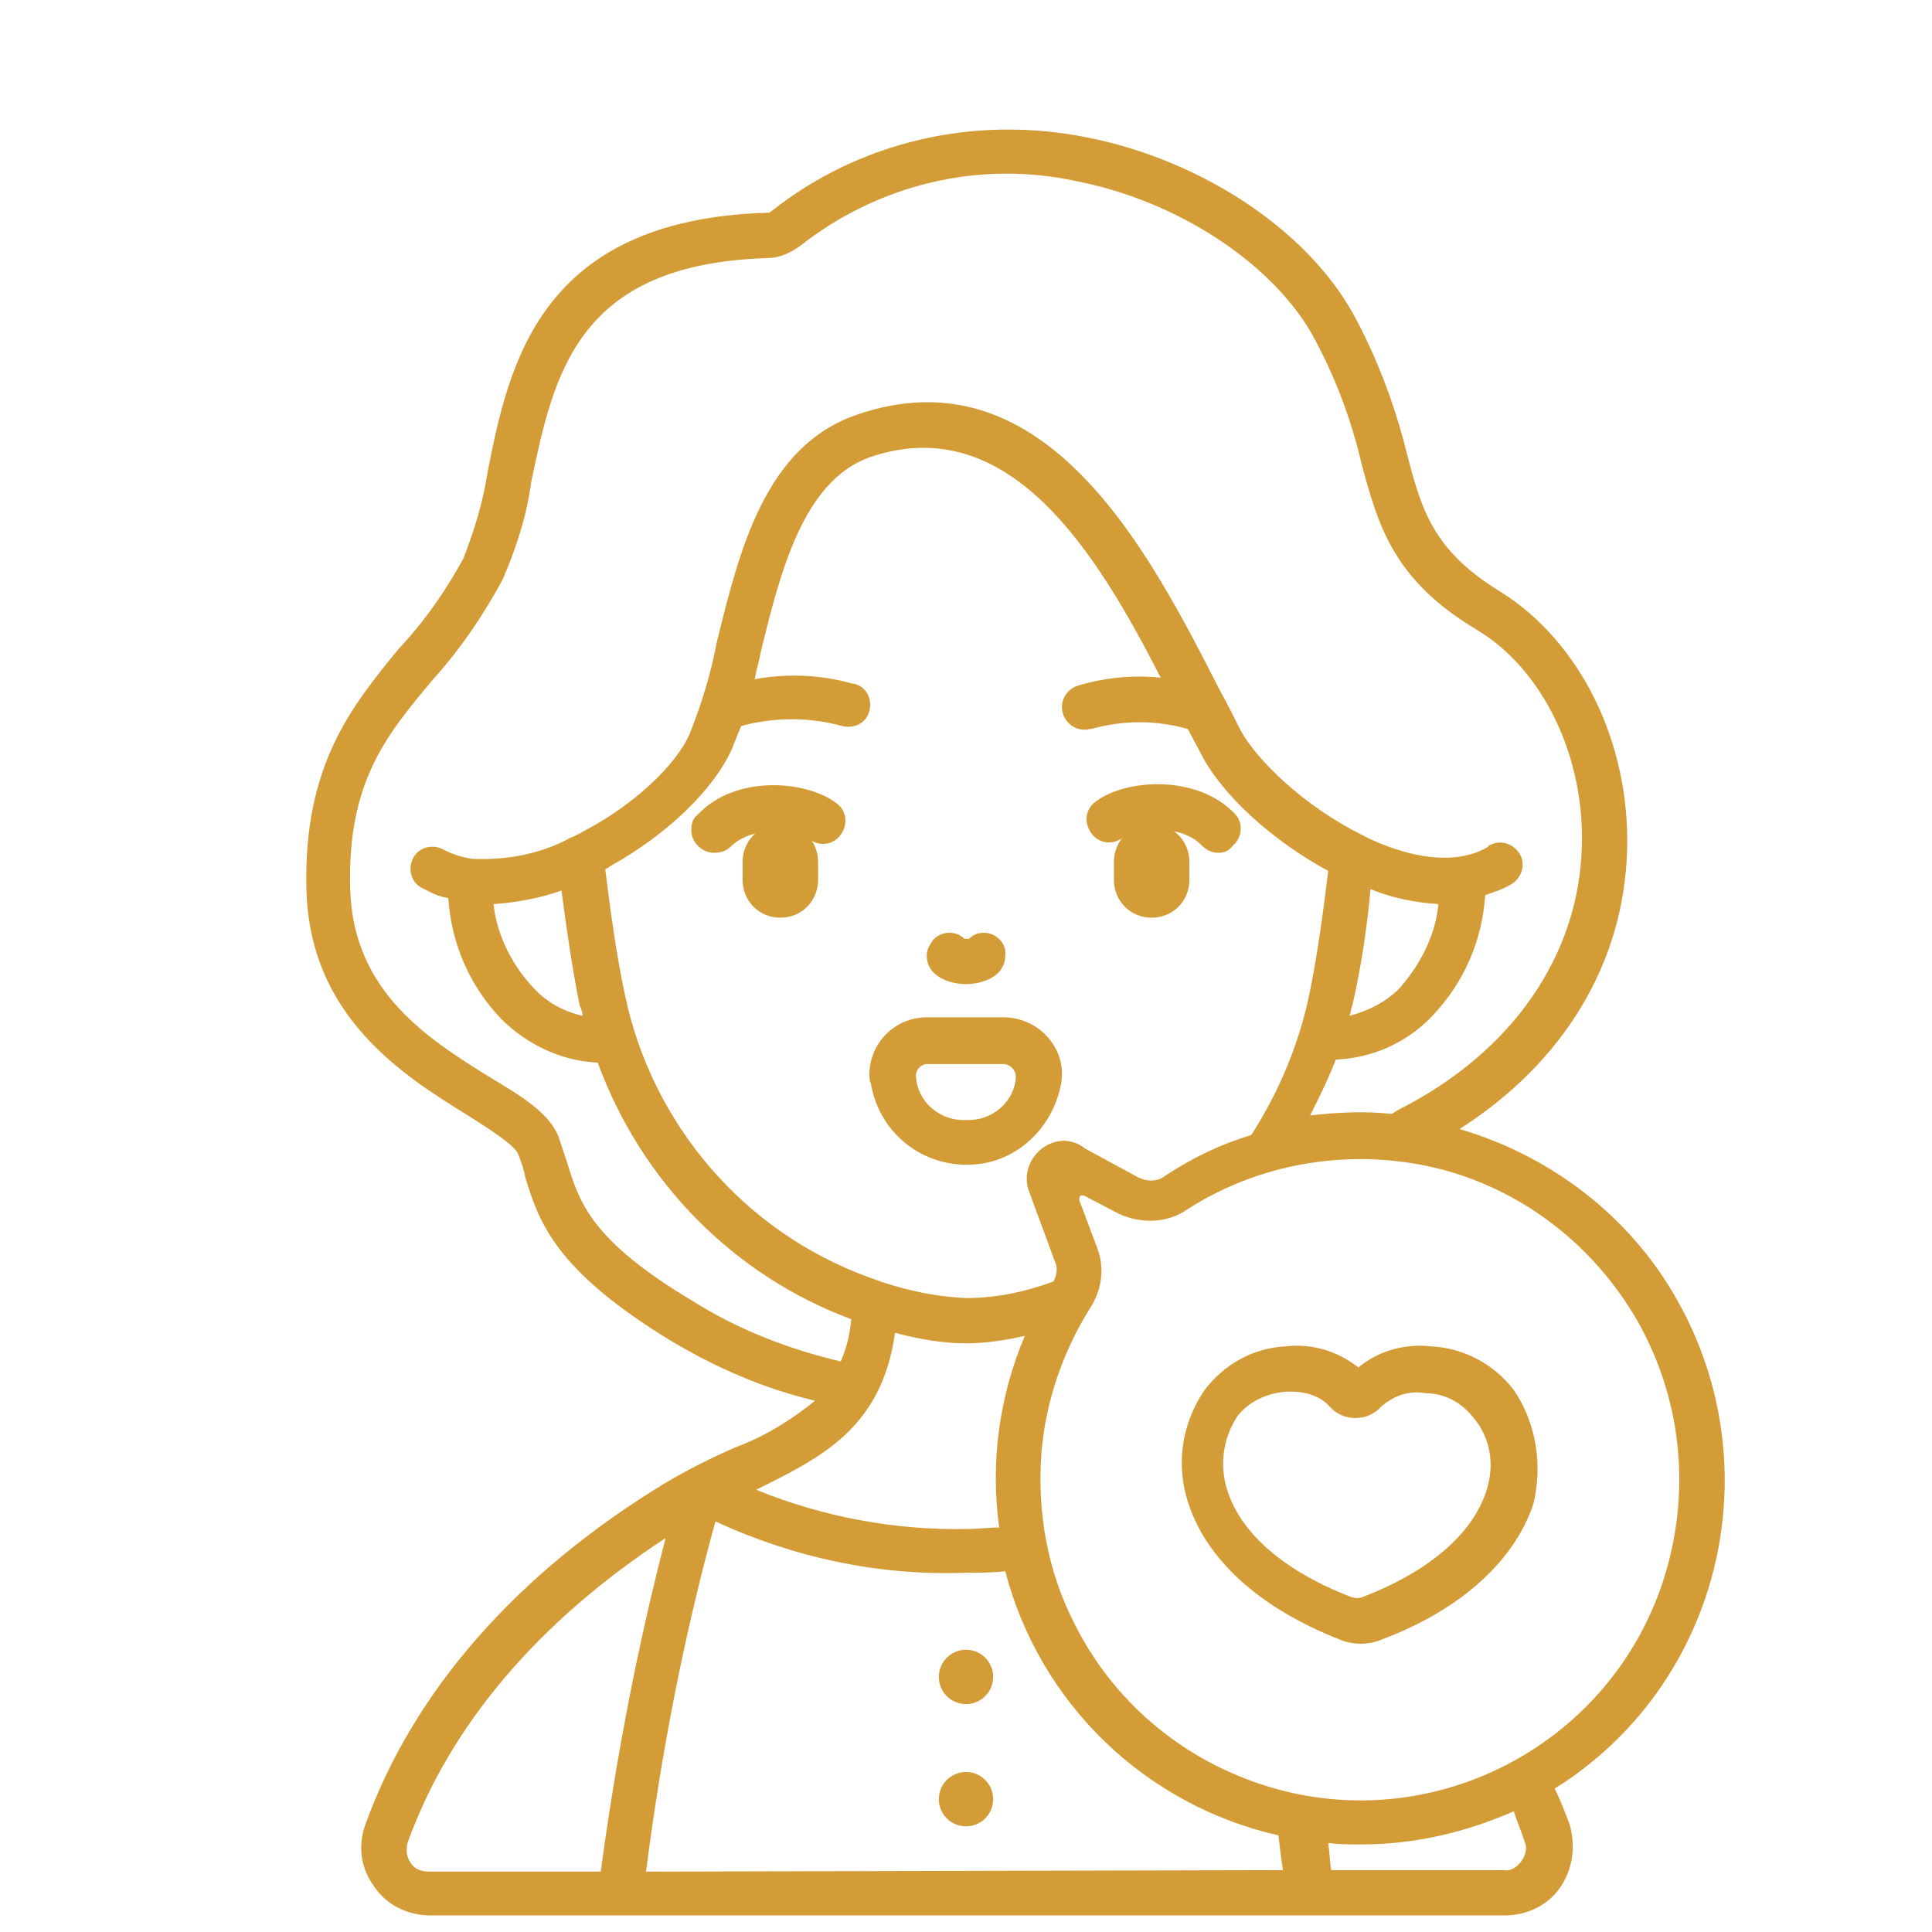 <?xml version="1.0" encoding="UTF-8" standalone="no"?>
<svg
   id="Outline"
   enable-background="new 0 0 128 128"
   height="512px"
   viewBox="0 0 128 128"
   width="512px"
   version="1.1"
   xmlns="http://www.w3.org/2000/svg"
   xmlns:svg="http://www.w3.org/2000/svg">
  <defs
     id="defs57" />
  <path
     d="m65.2 61.8c-.4 0-.7.1-1 .4-.1 0-.2 0-.3 0-.6-.6-1.6-.5-2.1.1-.2.3-.4.6-.4 1 0 1.5 1.7 1.9 2.6 1.9s2.6-.4 2.6-1.9c.1-.8-.6-1.5-1.4-1.5z"
     fill="#151515"
     id="path34"
     style="fill:#d39c37;fill-opacity:1" />
  <circle
     cx="64"
     cy="111.1"
     r="1.8"
     fill="#151515"
     id="circle36"
     style="fill:#d39c37;fill-opacity:1" />
  <circle
     cx="64"
     cy="119.2"
     r="1.8"
     fill="#151515"
     id="circle38"
     style="fill:#d39c37;fill-opacity:1" />
  <path
     d="m51.7 54.6c1.4 0 2.5 1.1 2.5 2.5v1.2c0 1.4-1.1 2.5-2.5 2.5-1.4 0-2.5-1.1-2.5-2.5v-1.2c0-1.4 1.1-2.5 2.5-2.5z"
     fill="#151515"
     id="path40"
     style="fill:#d39c37;fill-opacity:1" />
  <path
     d="m47.3 56.5c-.8 0-1.5-.7-1.5-1.5 0-.4.1-.8.4-1 2.5-2.7 7.2-2.3 9.2-.8.7.5.8 1.4.3 2.1s-1.4.8-2.1.3c-.9-.7-3.8-.9-5.2.5-.3.3-.7.4-1.1.4z"
     fill="#151515"
     id="path42"
     style="fill:#d39c37;fill-opacity:1" />
  <path
     d="m76.3 54.6c1.4 0 2.5 1.1 2.5 2.5v1.2c0 1.4-1.1 2.5-2.5 2.5-1.4 0-2.5-1.1-2.5-2.5v-1.2c0-1.4 1.1-2.5 2.5-2.5z"
     fill="#151515"
     id="path44"
     style="fill:#d39c37;fill-opacity:1" />
  <path
     d="m80.7 56.5c-.4 0-.8-.2-1.1-.5-1.3-1.4-4.3-1.2-5.2-.5-.7.5-1.6.4-2.1-.3s-.4-1.6.3-2.1c2-1.5 6.7-1.8 9.2.8.6.6.5 1.6-.1 2.1-.3.4-.6.5-1 .5z"
     fill="#151515"
     id="path46"
     style="fill:#d39c37;fill-opacity:1" />
  <path
     d="m69.4 68.7c-.7-.8-1.8-1.3-2.9-1.3h-5.1c-2.1 0-3.8 1.7-3.8 3.8 0 .2 0 .4.1.6.6 3.5 3.8 5.8 7.3 5.3 2.7-.4 4.8-2.6 5.3-5.3.2-1.1-.1-2.2-.9-3.1zm-5.4 5.5c-1.7.1-3.2-1.2-3.3-2.8-.1-.4.2-.8.6-.9h.1 5.1c.4 0 .8.4.8.8v.1c-.1 1.6-1.6 2.9-3.3 2.8z"
     fill="#151515"
     id="path48"
     style="fill:#d39c37;fill-opacity:1" />
  <path
     d="m111.1 86.1c-3.1-5.5-8.3-9.5-14.4-11.3 6.9-4.4 10.9-11 11.1-18.5.2-7.1-3.1-13.8-8.4-17.1-4.4-2.7-5.2-5.3-6.2-9.2-.8-3.2-2-6.4-3.6-9.3-3.1-5.5-10-10.1-17.6-11.6-7.5-1.5-15.1.3-20.9 4.9-.1.1-.2.1-.4.1-15 .5-17 10.1-18.4 17.2-.3 2-.9 3.9-1.6 5.7-1.2 2.2-2.6 4.2-4.3 6-3.1 3.8-6.3 7.7-6.1 15.9.2 8.5 6.5 12.4 10.7 15 1.4.9 3 1.9 3.3 2.5.2.5.4 1 .5 1.6.9 2.9 1.9 6.1 9.6 10.8 3 1.8 6.2 3.2 9.6 4-1.6 1.3-3.4 2.4-5.3 3.1-1.6.7-3.2 1.5-4.7 2.4-9.7 5.9-16.6 13.7-19.8 22.6-.5 1.4-.3 2.9.6 4.1.8 1.2 2.2 1.9 3.7 1.9h71.2c1.5 0 2.9-.7 3.7-1.9s1-2.7.6-4.1c-.3-.8-.6-1.6-1-2.4 10.9-6.8 14.5-21.1 8.1-32.4zm-65.2.1c-6.7-4-7.5-6.5-8.3-9.1-.2-.6-.4-1.2-.6-1.8-.6-1.5-2.3-2.6-4.5-3.9-4-2.5-9.1-5.6-9.3-12.5-.2-7.1 2.4-10.2 5.5-13.9 1.8-2 3.3-4.2 4.6-6.6.9-2.1 1.6-4.2 1.9-6.5 1.5-7.1 3-14.4 15.6-14.8.8 0 1.5-.3 2.2-.8 5.2-4.1 11.9-5.7 18.3-4.3 6.7 1.3 12.9 5.4 15.6 10.1 1.5 2.7 2.6 5.6 3.3 8.6 1.1 4.1 2.1 7.7 7.6 11 4.4 2.6 7.2 8.4 7 14.4-.2 7.2-4.6 13.6-12.1 17.4-.2.1-.3.2-.5.3-1.8-.2-3.6-.1-5.4.1.6-1.2 1.2-2.4 1.7-3.7 2.4-.1 4.7-1.1 6.4-2.9 2.1-2.2 3.3-5 3.5-8 .6-.2 1.2-.4 1.7-.7.7-.4 1-1.3.6-2s-1.3-1-2-.6c0 0-.1 0-.1.1-2.7 1.6-6.5.2-8.4-.8-3.8-1.9-6.9-4.9-8-6.9-.4-.8-.9-1.8-1.4-2.7-4.6-9-11.5-22.6-24.1-18.2-6 2.1-7.7 8.9-9.2 15-.4 2.1-1 4.1-1.8 6.1-.9 2.1-3.7 4.7-6.9 6.4 0 0-.7.4-1 .5-2 1.1-4.3 1.5-6.5 1.4-.7-.1-1.3-.3-1.9-.6-.7-.4-1.6-.2-2 .5s-.2 1.6.5 2c.6.3 1.1.6 1.8.7.2 3 1.4 5.8 3.5 8 1.7 1.7 4 2.8 6.4 2.9 2.9 7.9 9 14.1 16.8 17-.1 1-.3 1.9-.7 2.8-3.4-.8-6.8-2.1-9.8-4zm23-10c-.8.7-1.1 1.8-.7 2.8l1.7 4.6c.2.4.1.9-.1 1.3-1.9.7-3.8 1.1-5.8 1.1-2.2-.1-4.4-.6-6.5-1.4-8.2-3-14.3-10.1-16.1-18.7-.6-2.8-1-5.9-1.3-8.3.2-.1.3-.2.3-.2 3.8-2.1 6.9-5.1 8.1-7.8.2-.5.4-1 .6-1.5 2.2-.6 4.5-.6 6.7 0 .8.2 1.6-.2 1.8-1s-.2-1.6-1-1.8c0 0 0 0-.1 0-2.1-.6-4.3-.7-6.5-.3.1-.6.3-1.2.4-1.8 1.3-5.3 2.8-11.3 7.2-12.9 9.3-3.2 15.1 6.4 19.3 14.6-1.8-.2-3.7 0-5.4.5-.8.2-1.3 1-1.1 1.8s1 1.3 1.8 1.1h.1c2.1-.6 4.3-.6 6.4 0 .3.6.6 1.1.9 1.7 1.4 2.7 4.7 5.7 8.4 7.7-.3 2.4-.7 5.6-1.3 8.4-.7 3.2-2 6.3-3.8 9.1-2 .6-3.9 1.5-5.7 2.7-.5.4-1.2.4-1.8.1l-3.5-1.9c-1-.8-2.2-.6-3 .1zm20.5-8.9c.1-.2.1-.5.2-.7.6-2.6 1-5.4 1.2-7.7 1.4.6 3 .9 4.5 1-.2 2.1-1.2 4-2.6 5.6-.9.9-2.1 1.5-3.3 1.8zm-50.8 0c-1.3-.3-2.4-.9-3.3-1.9-1.4-1.5-2.4-3.5-2.6-5.5 1.5-.1 3.1-.4 4.5-.9.3 2.3.7 5.1 1.2 7.6.1.2.2.5.2.7zm20.7 21c1.5.4 3.1.7 4.7.7 1.3 0 2.6-.2 3.9-.5-1.7 4-2.3 8.4-1.7 12.7-.7 0-1.4.1-2.1.1-4.8.1-9.6-.8-14-2.6 4.2-2.1 8.3-4 9.2-10.4zm-30.9 35.7c-.5 0-1-.2-1.2-.6-.3-.4-.3-.9-.2-1.3 2.8-7.8 8.7-14.7 17.1-20.2-1.9 7.3-3.3 14.7-4.3 22.1zm14.4 0c1-7.8 2.5-15.6 4.6-23.2 5.2 2.4 10.8 3.6 16.5 3.4.9 0 1.8 0 2.7-.1 2.3 8.8 9.3 15.5 18.1 17.5.1.9.2 1.7.3 2.3zm58.2-2c.2.4.1.9-.2 1.3s-.7.7-1.2.6h-11.4c-.1-.5-.1-1.1-.2-1.8.7.1 1.4.1 2.2.1 3.5 0 6.9-.8 10.1-2.2.2.7.5 1.3.7 2zm9.2-17.3c-3.6 11.1-15.6 17.2-26.7 13.5-5.4-1.8-9.8-5.6-12.3-10.6-1.8-3.5-2.5-7.4-2.2-11.4.3-3.4 1.4-6.6 3.2-9.5.8-1.2 1-2.7.5-4l-1.2-3.2c0-.1 0-.2.1-.3h.2l2.1 1.1c1.5.8 3.4.8 4.8-.2 5-3.2 11.2-4.1 16.9-2.6 5.6 1.5 10.3 5.3 13.1 10.4 2.8 5.2 3.3 11.2 1.5 16.8z"
     fill="#151515"
     id="path50"
     style="fill:#d39c37;fill-opacity:1" />
  <path
     d="m100.3 92.1c-1.3-1.7-3.3-2.8-5.5-2.9-1.7-.2-3.5.3-4.8 1.4-1.4-1.1-3.1-1.6-4.8-1.4-2.2.1-4.1 1.2-5.4 2.9-1.5 2.2-1.9 4.9-1.1 7.4 1.2 3.8 4.7 7 10 9.1.9.4 2 .4 2.9 0 5.3-2 8.8-5.3 10-9 .6-2.5.2-5.3-1.3-7.5zm-1.8 6.6c-.9 2.9-3.8 5.4-8.2 7.1-.2.1-.5.1-.8 0-4.4-1.7-7.3-4.2-8.2-7.1-.5-1.6-.3-3.4.7-4.9.8-1 2-1.5 3.2-1.6h.4c.9 0 1.9.3 2.5 1 .9 1 2.5 1 3.4 0 .8-.7 1.8-1.1 2.9-.9 1.3 0 2.4.6 3.2 1.6 1.2 1.4 1.4 3.2.9 4.8z"
     fill="#151515"
     id="path52"
     style="fill:#d39c37;fill-opacity:1" />
</svg>
